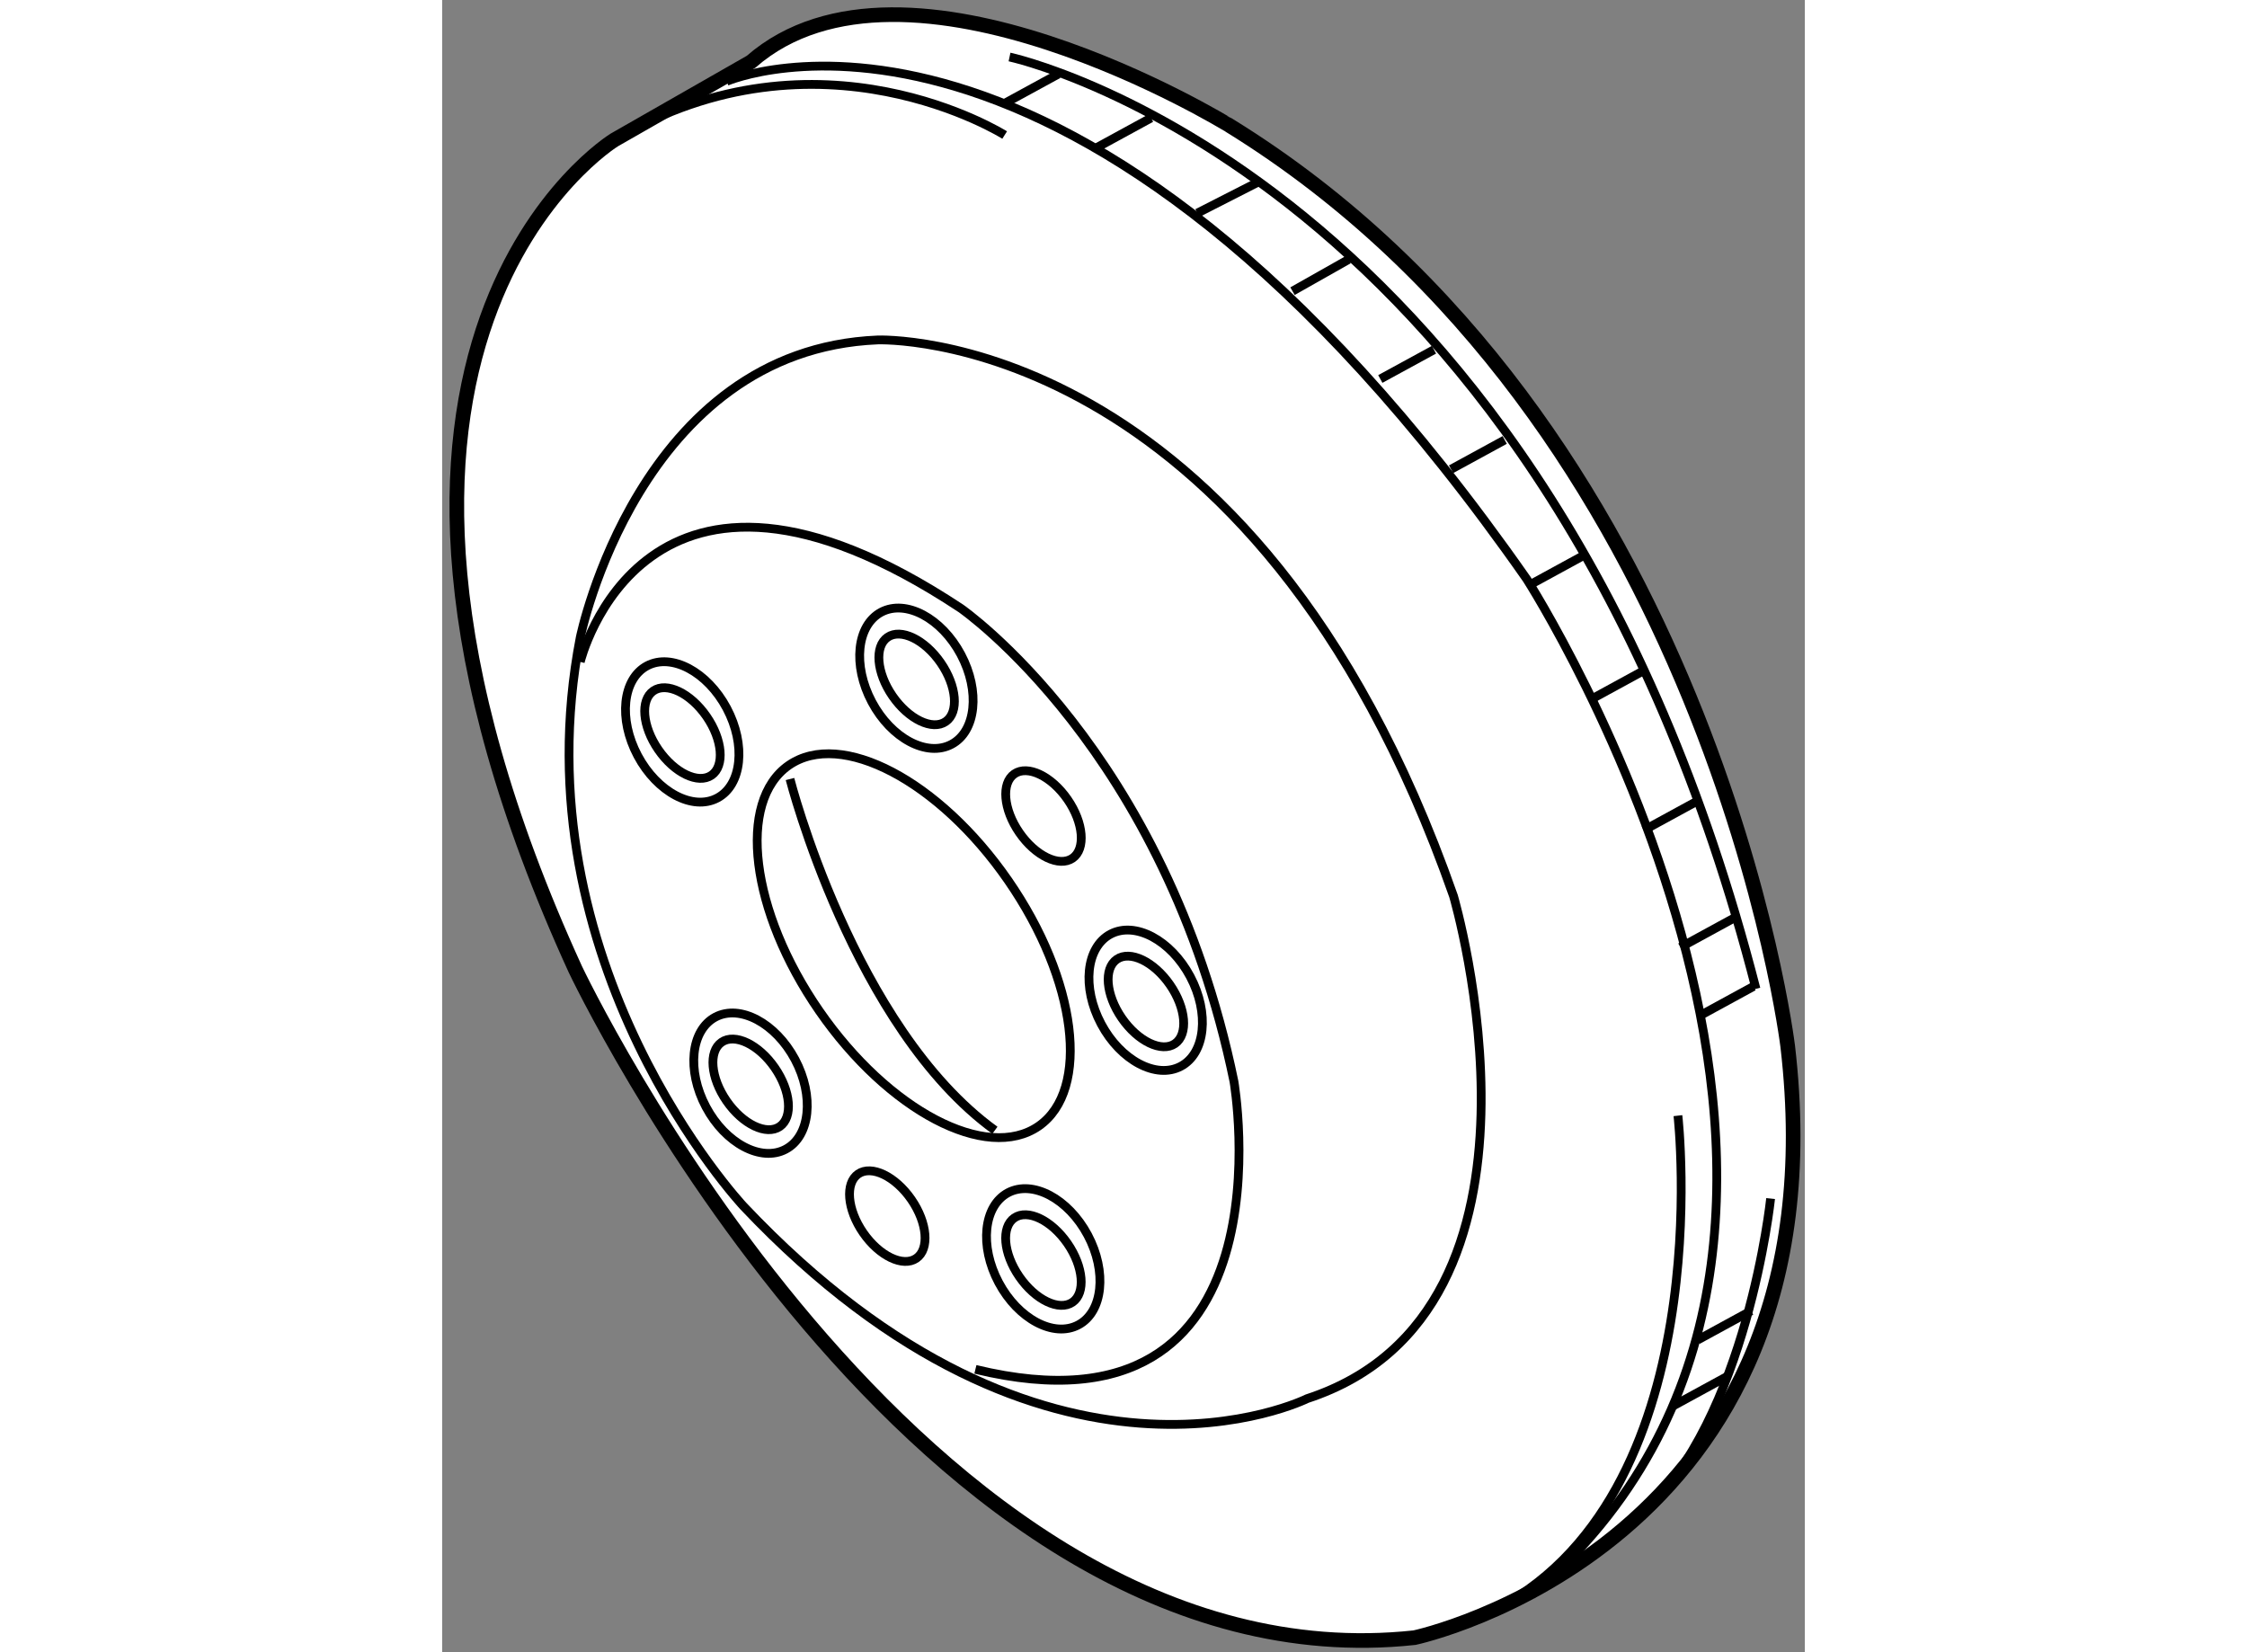 <?xml version="1.0" encoding="utf-8"?>
<!-- Generator: Adobe Illustrator 15.1.0, SVG Export Plug-In . SVG Version: 6.00 Build 0)  -->
<!DOCTYPE svg PUBLIC "-//W3C//DTD SVG 1.1//EN" "http://www.w3.org/Graphics/SVG/1.1/DTD/svg11.dtd">
<svg version="1.1" xmlns="http://www.w3.org/2000/svg" xmlns:xlink="http://www.w3.org/1999/xlink" x="0px" y="0px" width="244.8px"
	 height="180px" viewBox="43.118 52.542 46.553 56.443" enable-background="new 0 0 244.8 180" xml:space="preserve">
	
<rect x="43.118" y="52.542" width="46.553" height="56.443" fill="#808080" stroke="none"/>
	
<g><path fill="#FFFFFF" stroke="#000000" stroke-width="0.5" d="M53.668,54.655l-4.667,2.667c0,0-11.166,6.833-1.333,28.333
				c0,0,11.667,24.666,28.667,22.833c0,0,14.75-3.125,12.75-20.208c0,0-2.583-21.292-19.083-31.458
				C70.001,56.822,58.96,50.03,53.668,54.655z"></path><path fill="none" stroke="#000000" stroke-width="0.3" d="M52.835,55.322c0,0,11.833-5.167,27.333,17
				c0,0,14.5,22.542,0.167,34.708"></path><path fill="none" stroke="#000000" stroke-width="0.3" d="M47.835,74.322c0,0,2-9.833,10.167-10.167c0,0,12.834-0.5,19.667,19
				c0,0,4.167,14.167-5,17.167c0,0-8.86,4.429-19.254-6.57C53.415,93.752,45.668,85.489,47.835,74.322z"></path><path fill="none" stroke="#000000" stroke-width="0.3" d="M47.835,75.155c0,0,2.167-8.999,13-1.833c0,0,7,4.832,9.333,16.166
				c0,0,2.167,12.501-8.833,9.834"></path><ellipse transform="matrix(0.823 -0.568 0.568 0.823 -32.524 47.122)" fill="none" stroke="#000000" stroke-width="0.3" cx="59.335" cy="75.738" rx="1" ry="1.75"></ellipse><path fill="none" stroke="#000000" stroke-width="0.3" d="M60.841,74.903c0.663,1.246,0.519,2.622-0.321,3.066
				c-0.84,0.447-2.059-0.201-2.722-1.447c-0.663-1.247-0.52-2.621,0.32-3.068C58.959,73.01,60.177,73.657,60.841,74.903z"></path><ellipse transform="matrix(0.823 -0.568 0.568 0.823 -34.982 42.901)" fill="none" stroke="#000000" stroke-width="0.3" cx="51.335" cy="77.572" rx="1" ry="1.75"></ellipse><path fill="none" stroke="#000000" stroke-width="0.3" d="M52.841,76.737c0.663,1.246,0.519,2.622-0.321,3.066
				c-0.84,0.447-2.059-0.201-2.722-1.447c-0.663-1.247-0.52-2.621,0.32-3.068C50.959,74.844,52.177,75.491,52.841,76.737z"></path><ellipse transform="matrix(0.823 -0.568 0.568 0.823 -37.386 53.52)" fill="none" stroke="#000000" stroke-width="0.3" cx="67.168" cy="86.738" rx="1" ry="1.75"></ellipse><path fill="none" stroke="#000000" stroke-width="0.3" d="M68.674,85.903c0.663,1.246,0.519,2.622-0.321,3.066
				c-0.84,0.447-2.059-0.201-2.722-1.447c-0.663-1.247-0.52-2.621,0.32-3.068C66.792,84.01,68.01,84.657,68.674,85.903z"></path><ellipse transform="matrix(0.823 -0.568 0.568 0.823 -43.025 53.096)" fill="none" stroke="#000000" stroke-width="0.3" cx="63.668" cy="95.572" rx="1" ry="1.75"></ellipse><path fill="none" stroke="#000000" stroke-width="0.3" d="M65.174,94.737c0.663,1.246,0.519,2.622-0.321,3.066
				c-0.84,0.447-2.059-0.201-2.722-1.447c-0.663-1.247-0.52-2.621,0.32-3.068C63.292,92.844,64.51,93.491,65.174,94.737z"></path><ellipse transform="matrix(0.823 -0.568 0.568 0.823 -41.387 46.352)" fill="none" stroke="#000000" stroke-width="0.3" cx="53.668" cy="89.572" rx="1" ry="1.75"></ellipse><ellipse transform="matrix(0.823 -0.568 0.568 0.823 -43.117 49.8)" fill="none" stroke="#000000" stroke-width="0.3" cx="58.334" cy="94.072" rx="1" ry="1.75"></ellipse><ellipse transform="matrix(0.823 -0.568 0.568 0.823 -34.408 50.41)" fill="none" stroke="#000000" stroke-width="0.3" cx="63.668" cy="80.405" rx="1" ry="1.75"></ellipse><path fill="none" stroke="#000000" stroke-width="0.3" d="M55.174,88.737c0.663,1.246,0.519,2.622-0.321,3.066
				c-0.84,0.447-2.059-0.201-2.722-1.447c-0.663-1.247-0.52-2.621,0.32-3.068C53.292,86.844,54.51,87.491,55.174,88.737z"></path><ellipse transform="matrix(0.822 -0.569 0.569 0.822 -37.757 48.838)" fill="none" stroke="#000000" stroke-width="0.3" cx="59.265" cy="84.833" rx="3.922" ry="7.499"></ellipse><path fill="none" stroke="#000000" stroke-width="0.3" d="M55.001,79.155c0,0,2.167,8.5,7,12"></path><path fill="none" stroke="#000000" stroke-width="0.3" d="M62.335,57.155c0,0-6.333-4-13.333,0.167"></path><path fill="none" stroke="#000000" stroke-width="0.3" d="M85.335,90.655c0,0,1.5,13.167-6.5,17"></path><path fill="none" stroke="#000000" stroke-width="0.3" d="M62.501,54.489c0,0,18.333,3.917,25.5,31.833"></path><path fill="none" stroke="#000000" stroke-width="0.3" d="M88.501,93.488c0,0-0.792,7.542-4.417,10.792"></path><line fill="none" stroke="#000000" stroke-width="0.3" x1="75.168" y1="65.489" x2="77.001" y2="64.489"></line><line fill="none" stroke="#000000" stroke-width="0.3" x1="72.168" y1="62.489" x2="74.085" y2="61.405"></line><line fill="none" stroke="#000000" stroke-width="0.3" x1="68.918" y1="59.822" x2="70.96" y2="58.78"></line><line fill="none" stroke="#000000" stroke-width="0.3" x1="65.502" y1="57.572" x2="67.335" y2="56.572"></line><line fill="none" stroke="#000000" stroke-width="0.3" x1="62.335" y1="56.072" x2="64.168" y2="55.072"></line><line fill="none" stroke="#000000" stroke-width="0.3" x1="77.585" y1="68.572" x2="79.418" y2="67.572"></line><line fill="none" stroke="#000000" stroke-width="0.3" x1="80.335" y1="72.489" x2="82.168" y2="71.489"></line><line fill="none" stroke="#000000" stroke-width="0.3" x1="82.419" y1="76.405" x2="84.252" y2="75.405"></line><line fill="none" stroke="#000000" stroke-width="0.3" x1="84.169" y1="80.905" x2="86.002" y2="79.905"></line><line fill="none" stroke="#000000" stroke-width="0.3" x1="85.419" y1="84.905" x2="87.252" y2="83.905"></line><line fill="none" stroke="#000000" stroke-width="0.3" x1="86.085" y1="87.239" x2="87.918" y2="86.239"></line><line fill="none" stroke="#000000" stroke-width="0.3" x1="86.002" y1="98.322" x2="87.835" y2="97.322"></line><line fill="none" stroke="#000000" stroke-width="0.3" x1="85.169" y1="100.572" x2="87.002" y2="99.572"></line></g>


</svg>